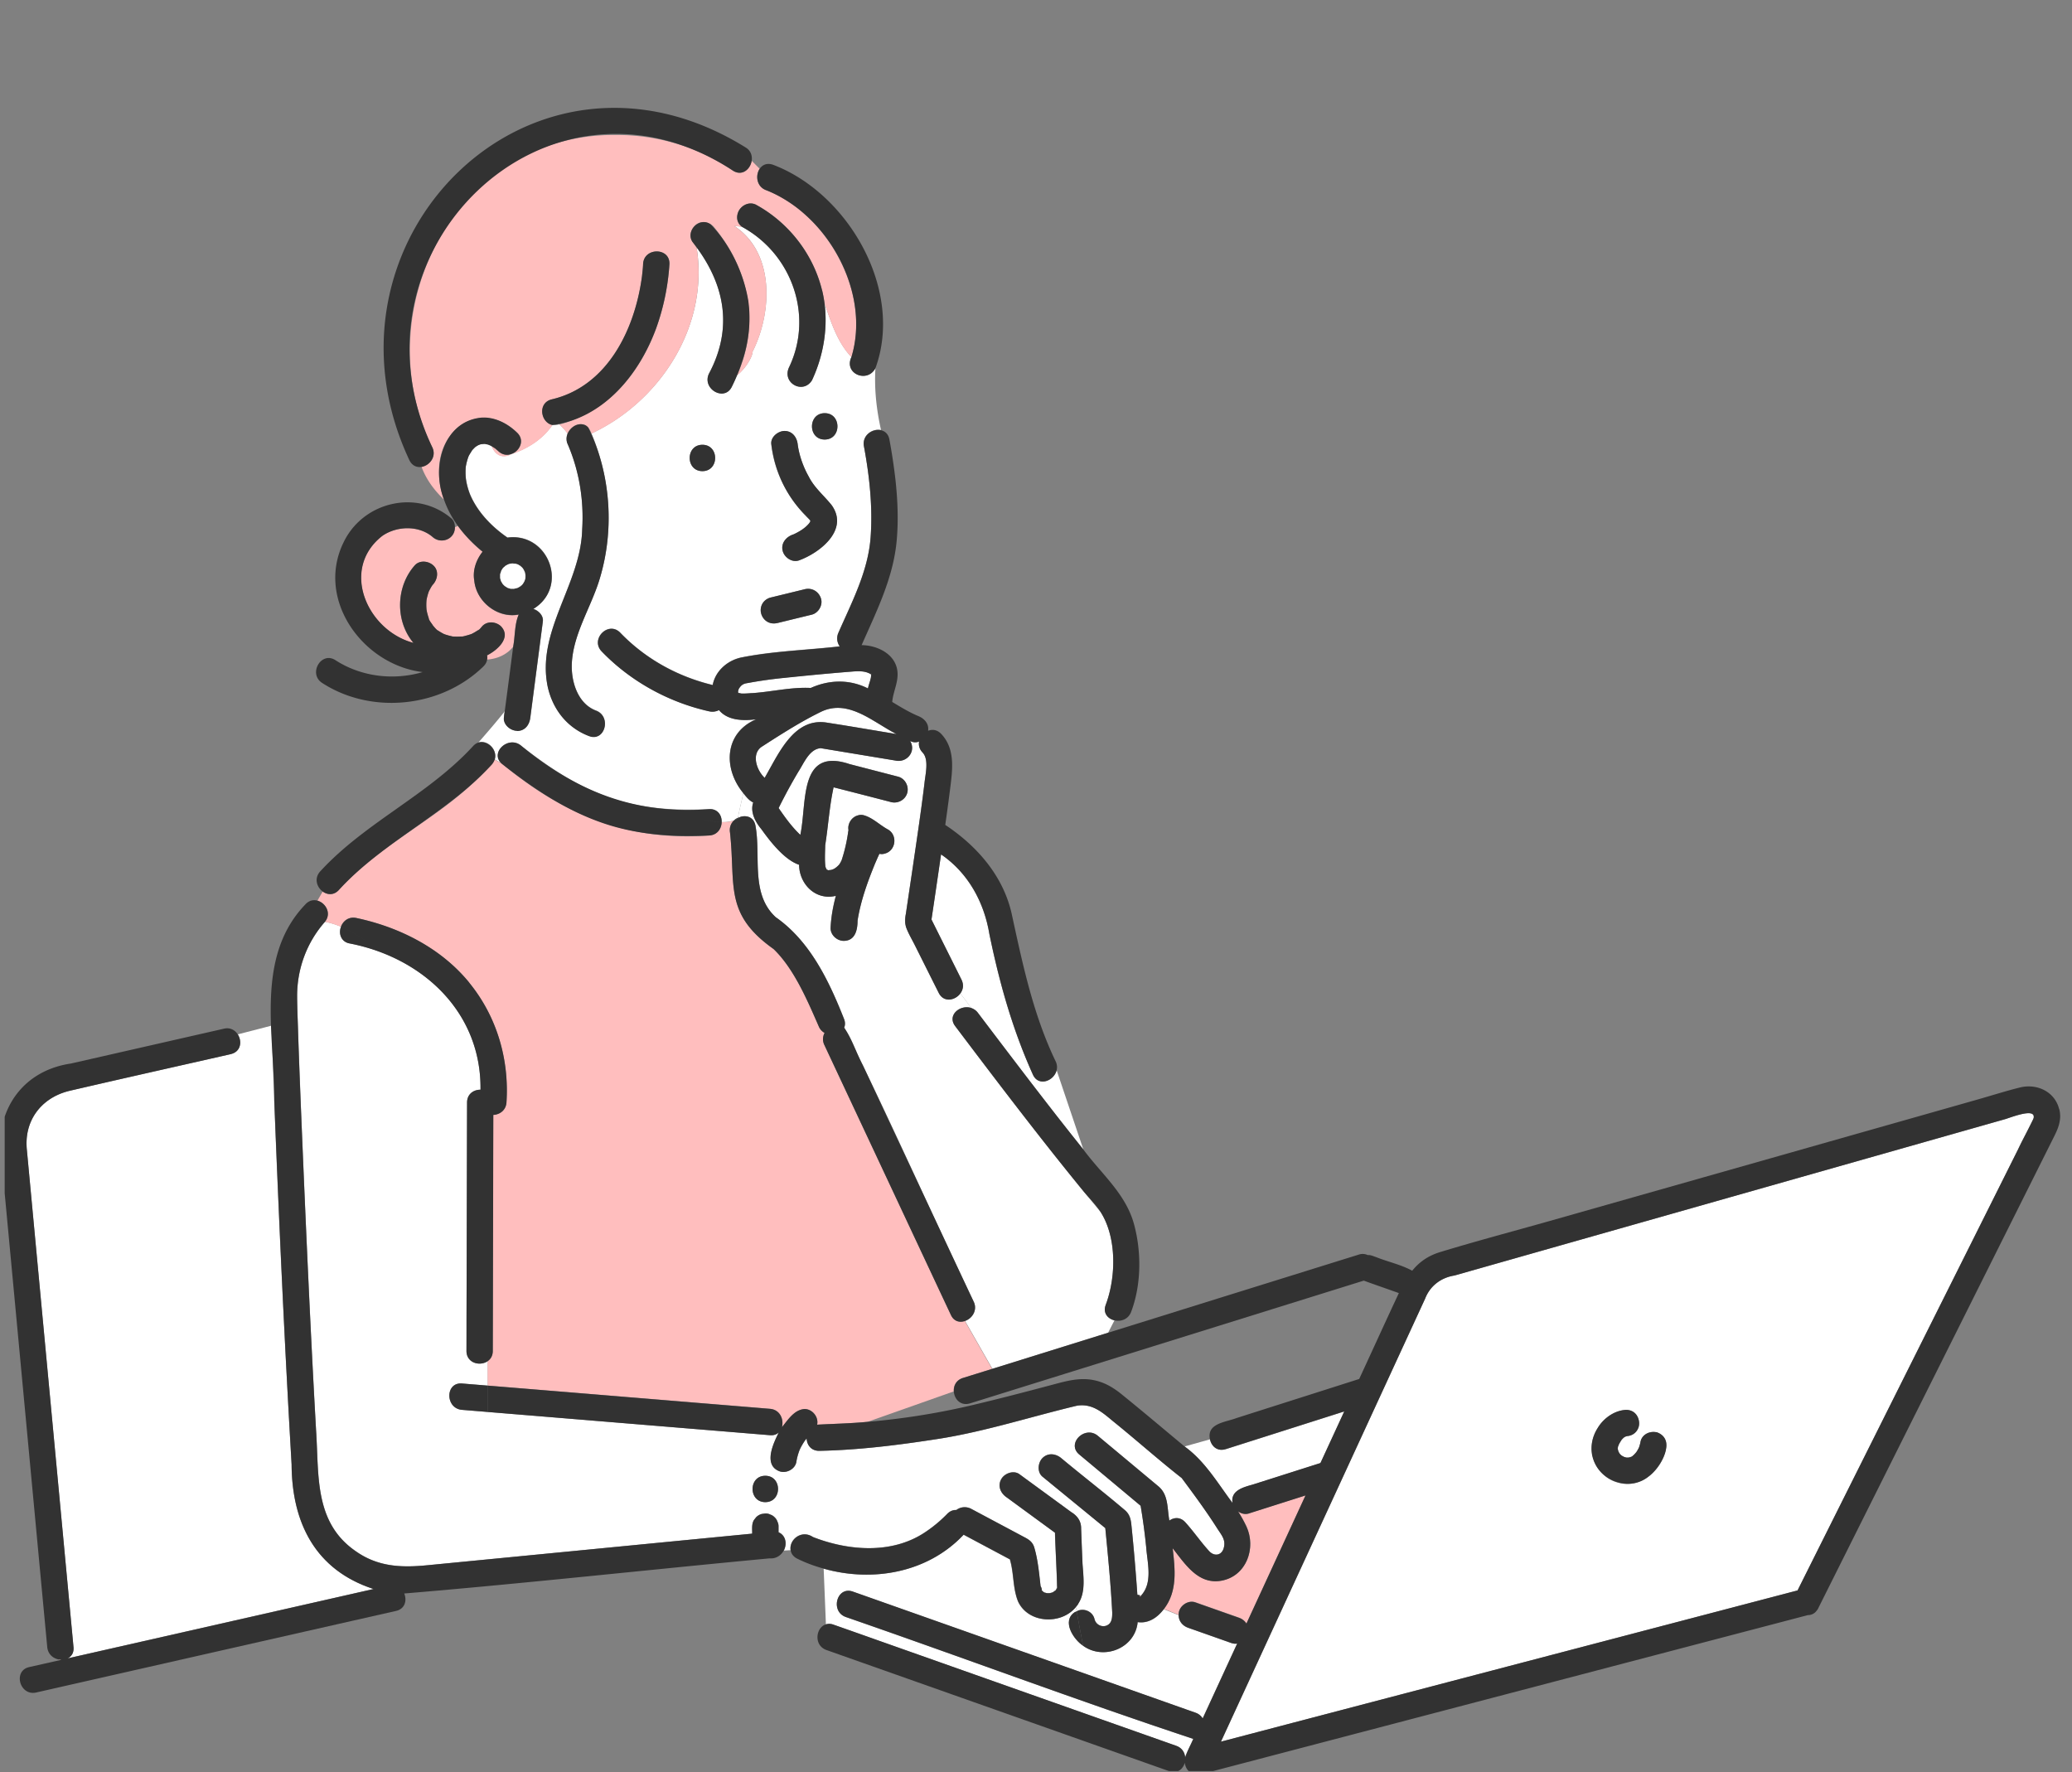 <?xml version="1.0" encoding="utf-8"?>
<svg xmlns="http://www.w3.org/2000/svg" width="221" height="189" fill="none">
  <rect width="100%" height="100%" fill="#808080" stroke="none"/>
  <g clip-path="url(#a)">
    <path fill="#FFBEBE" d="M49.409 67.873a.8.8 0 0 0-.17.02c.014.015.092 0 .17-.02M48.322 67.894c-.057-.007-.149-.029-.142-.022.007.015.071.022.142.022M86.453 55.588v.021q.042.106 0-.021M112.746 169.321c.014-.234.021-.107 0 0M50.656 47.71l.05-.028h.007c-.021.014-.035.028-.057.035z"/>
    <path fill="#fff" d="M90.855 71.626c-3.634.327-7.303.561-10.9 1.185-.434.086-.561.071-.852.284 0 0-.114.114-.142.15a3 3 0 0 0-.163.24c-.022.079-.05.171-.071.25 0 .028.007.098.014.127.007.035.014.064.028.07v-.028c-.014-.028 0-.014.021 0 .036 0 .284.064.242.057 2.462.043 4.989-.717 7.458-.589 1.917-.866 4.081-.965 6.097.05.099-.49.354-1.015.347-1.49-.603-.405-1.376-.362-2.072-.306z"/>
    <path fill="#FFBEBE" d="M121.709 170.208h-.014c-.256-.064-.078.27.014 0M121.839 170.258a.4.4 0 0 0-.128-.05c.043.021.085.028.128.05M172.527 154.46s0 .021.007.035c0-.014 0-.021-.007-.035"/>
    <path fill="#fff" d="M87.487 75.956c-2.157 1.05-4.286 2.42-6.302 3.726-1.064.787-.482 2.477.37 3.285 1.49-2.561 3.129-6.543 6.741-5.876 2.449.377 4.883.802 7.324 1.207-2.526-1.285-5.166-3.832-8.133-2.342"/>
    <path fill="#FFBEBE" d="M92.926 71.875c.071-.085-.05-.029 0 .035zM50.786 47.626s-.014 0-.071.042q.03-.021.07-.042M174.252 155.191s-.085.064-.135.114c.071-.043.128-.086.135-.114M172.559 154.332v.086c.007-.043.021-.086.028-.121 0-.071-.028-.043-.028.035M172.883 153.658l.064-.064s0-.014.007-.014q-.031.042-.071.085zM172.978 153.545s-.014.021-.021.028q.032-.04.064-.071c.042-.049-.007-.021-.05.043zM173.793 155.461s.099-.029.17-.071c-.071.021-.198.064-.17.071M173.262 153.261l.085-.036a.2.2 0 0 0-.085.036M172.539 154.488c.007-.028.014-.042.014-.063v-.008c0 .022-.007.05-.014.071M6.316 177.006l.015.071c.078-.014.156-.035.234-.049-.078 0-.163-.007-.242-.022z"/>
    <path fill="#fff" d="M24.61 112.426c-5.72 1.299-11.44 2.576-17.152 3.903-2.953.688-4.854 3.059-4.613 6.146 1.66 17.735 3.328 35.47 4.989 53.204.057.604-.227 1.001-.632 1.2 10.88-2.47 21.759-4.933 32.638-7.402-6.217-2.023-8.715-7.069-8.743-13.292-.901-15.585-1.597-31.184-2.143-46.789l-3.598.929c.468.731.333 1.852-.753 2.094z"/>
    <path fill="#fff" d="M129.801 162.955c-1.164-1.824-2.455-3.57-3.747-5.309-2.462-1.923-4.854-4.066-7.31-6.046-1.142-.944-2.207-1.923-3.846-1.675-4.875 1.157-9.687 2.725-14.655 3.52-4.237.66-8.544 1.214-12.838 1.299-.88.014-1.327-.639-1.355-1.32-.036.042-.078.085-.114.128a6 6 0 0 0-.646 1.107 6 6 0 0 0-.347 1.305c-.157.739-1.022 1.186-1.732.98-1.824-.625-.745-2.945-.135-4.159-.22.199-.532.319-.937.291l-4.13-.341c-8.658-.709-17.323-1.426-25.981-2.136-.916-.078-1.838-.149-2.754-.227-1.795-.149-1.802-2.959 0-2.81.916.078 1.838.149 2.754.227v-2.619c-.859.589-2.271.192-2.271-1.086v-3.3c.028-7.735.042-15.47.064-23.206 0-.915.724-1.363 1.433-1.355.1-8.282-6.188-14.102-13.98-15.606-.866-.163-1.193-1.015-.902-1.775a8 8 0 0 0-1.71-.525c-1.937 2.193-2.98 5.018-2.966 7.963.007 1.072.05 2.143.085 3.215.127 4.024.298 8.04.46 12.064.434 10.34.895 20.687 1.477 31.02.32 4.713-.22 9.765 4.173 12.824 2.406 1.725 4.932 1.81 7.693 1.54 11.553-1.121 23.1-2.249 34.653-3.371.015-.489-.078-1.015.192-1.455l.22-.283q.266-.267.617-.362c.128-.015.249-.036.377-.05.191-.007.376.035.539.121.177.056.326.156.454.291q.204.189.291.454c.085.17.128.347.12.539v.596c.746.277.923 1.249.561 1.959l.71-.043c-.177-1.149 1.178-2.221 2.377-1.412 3.79 1.476 8.41 1.852 11.93-.483a14 14 0 0 0 2.392-1.98c.305-.312.646-.432.979-.418.44-.348 1.072-.398 1.59-.121 1.817.972 3.64 1.938 5.457 2.91.554.298 1.043.511 1.256 1.185.412 1.377.525 2.846.696 4.272-.05-.376.248.547.035.163.014.022.085.185.1.178.007.014.014.021.021.035.035.043.106.1.135.114.028.021.064.042.085.064.085.014.192.042.27.071.106-.007.213.014.326-.007s.22-.05.327-.093c.049-.035.248-.184.227-.149a1 1 0 0 1 .085-.078c.021-.056.198-.284.135-.241v.007-.007h-.007c0 .014-.015.028-.022.035-.135.135-.035.015.022-.035 0-.007 0-.021.007-.028-.036-1.952-.164-3.904-.227-5.855q-2.61-1.906-5.21-3.811c-.617-.447-.922-1.214-.503-1.923.354-.611 1.313-.951 1.923-.504l5.542 4.052c.653.397 1.051.972 1.037 1.739.042 1.149.092 2.299.134 3.449.064 1.511.433 3.278-.468 4.613-.071.099-.149.191-.227.291l.092.482c.085-.035.163-.085.249-.106.709-.206 1.497.213 1.66.944.178.681.951.943 1.469.582.412-.284.426-.845.419-1.306-.156-3.002-.447-5.997-.738-8.992-2.236-1.831-4.471-3.655-6.699-5.486-.59-.482-.497-1.49 0-1.987.574-.575 1.398-.482 1.987 0 2.263 1.895 4.605 3.691 6.848 5.6.447.397.575.88.639 1.461.262 2.506.468 5.011.646 7.523.12.014.241.05.369.099h.014c1.284-1.398.688-3.463.56-5.145a67 67 0 0 0-.596-4.449 5411 5411 0 0 1-6.55-5.472c-1.391-1.164.61-3.137 1.987-1.987q3.224 2.693 6.458 5.386c1.093.916.923 2.342 1.171 3.655.497-.355 1.171-.404 1.703.185.894.986 1.647 2.093 2.541 3.073.539.589 1.355.489 1.568-.384.213-.858-.255-1.327-.752-2.107zm-48.173-2.74c-1.81 0-1.81-2.81 0-2.81s1.81 2.81 0 2.81"/>
    <path fill="#fff" d="M121.355 173.004c-.269 2.824-3.654 4.109-5.826 2.526-1.008-.653-2.299-2.611-.923-3.555.071-.05.157-.071.235-.1l-.093-.482c-1.561 1.937-5.06 1.781-6.167-.554-.589-1.433-.433-3.03-.88-4.513-1.646-.88-3.293-1.753-4.939-2.633-3.804 4.045-9.659 5.102-14.91 3.626l.24 5.933c.235-.071.498-.071.796.036 1.518.539 3.044 1.078 4.563 1.611q16 5.65 31.999 11.312c.625.22.916.724.951 1.242.213-.681.589-1.313.866-1.98-12.405-4.109-24.697-8.729-37.06-13.001-1.695-.597-.957-3.315.746-2.711 12.185 4.307 24.377 8.615 36.562 12.923.355.128.597.348.753.61 1.227-2.661 2.455-5.33 3.683-7.991-.412.085-.781-.128-1.164-.248-1.355-.476-2.711-.958-4.066-1.434-.625-.22-1.015-.738-1.015-1.355l-1.576-.632c-.695.93-1.667 1.561-2.803 1.391z"/>
    <path fill="#FFBEBE" d="M133.229 161.415c-.419.135-.837.021-1.171-.22.327.525.632 1.057.887 1.604 1.086 2.327-.014 5.336-2.704 5.798-2.427.411-3.796-1.739-5.159-3.471.256 2.2.539 4.585-.93 6.48l1.576.631c-.071-.873.937-1.639 1.767-1.348.192.071.39.135.582.206 1.355.475 2.711.958 4.066 1.433.355.128.632.348.809.625l6.302-13.669-6.025 1.917z"/>
    <path fill="#fff" d="M104.181 107.884c3.775 4.918 7.48 9.893 11.369 14.719l-2.853-8.46c-.27 1.15-1.931 1.796-2.527.483-2.186-4.84-3.577-9.787-4.641-14.974-.561-3.421-2.264-6.544-5.159-8.524q-.501 3.48-1.022 6.948c1.064 2.136 2.136 4.272 3.2 6.409.263.546.192 1.043-.12 1.476.39.511.787 1.029 1.171 1.554.205.071.411.191.582.369"/>
    <path fill="#fff" d="M117.934 139.174c1.114-2.938 1.199-7.168-.539-9.9-5.344-6.458-10.475-13.129-15.521-19.843-.887-1.185.575-2.32 1.725-1.923-.384-.525-.781-1.036-1.171-1.554-.554.752-1.775 1-2.307-.057-.851-1.703-1.703-3.414-2.562-5.117-.525-1.036-1.284-2.1-.944-3.307.682-4.655 1.413-9.282 1.988-13.952.099-.958.503-2.512-.206-3.265-.348-.369-.44-.787-.37-1.17-.312.127-.66.106-.957-.064.674 1.12-.341 2.363-1.562 2.093l-7.977-1.32c-1.22.092-1.788 1.604-2.377 2.505a53 53 0 0 0-2.108 3.882c.696 1.008 1.398 2.001 2.314 2.86.73-3.449-.199-9.375 5.252-7.55l5.173 1.34c.738.192 1.178 1.001.98 1.732-.206.738-.994 1.171-1.732.98-2.037-.533-4.08-1.05-6.125-1.576-.447 2.022-.567 4.116-.894 6.167-.014.766-.07 1.547.021 2.314.015.05.029.106.043.156-.071-.348 0-.029.057.078.056.113.064.127.064.106v-.021c-.022-.064-.078-.192.014-.014.014 0 .028.014.057.035a.2.2 0 0 1 .078.029c.056 0 .333-.05.191-.015.093-.014.199-.056.298-.085.242-.092.533-.347.682-.532.092-.135.17-.284.24-.426.32-.972.554-1.973.696-2.98-.014.099-.035.149.036-.242-.014.078-.021.163-.036.242.015-.079.022-.157.043-.228-.128-.688.326-1.412 1.008-1.59.184-.056.376-.063.56-.028.98.242 1.753 1.058 2.64 1.533 1.058.61.845 2.264-.333 2.57a1.16 1.16 0 0 1-.56.028h-.022c-.156.34-.305.688-.461 1.036-.81 1.966-1.54 3.981-1.867 6.089 0 .993-.248 2.143-1.469 2.157-.738 0-1.44-.645-1.405-1.405.05-1.15.263-2.285.56-3.4-2.164.526-3.889-1.241-3.924-3.313-1.64-.54-3.229-2.69-4.017-3.79-.653-.78-1.22-1.838-.873-2.853-.432-.192-.766-.624-1.057-.993-.17.858-.405 1.752-.575 2.647.1-.05.206-.093.32-.121.156-.114.312-.241.475-.397a3.5 3.5 0 0 1-.476.397c.689-.192 1.406.092 1.562.958.603 3.257-.56 7.26 2.164 9.758 3.655 2.555 5.678 6.792 7.282 10.851.141.355.12.667.014.923 4.826 9.602 9.155 19.53 13.817 29.231.419.866-.113 1.774-.929 2.051l2.916 5.103c4.116-1.285 8.225-2.562 12.342-3.847l.681-1.327c-.703-.17-1.256-.78-.93-1.646z"/>
    <path fill="#fff" d="M53.446 79.73c.49-.539 1.377-.794 2.108-.22 2.96 2.336 6.195 4.486 9.8 5.671 3.336 1.093 6.792 1.292 10.277 1.114.865-.05 1.37.603 1.341 1.384.44.014.88-.021 1.32-.184.12-.114.263-.2.412-.27.17-.887.404-1.788.575-2.647-2.172-2.612-2.051-6.423 1.383-7.878-1.398.185-3.044.157-3.98-.979a1.52 1.52 0 0 1-1.037.135c-4.322-.958-8.403-3.2-11.476-6.394-1.256-1.306.731-3.293 1.987-1.987 2.683 2.789 6.125 4.676 9.858 5.578.29-1.554 1.668-2.697 3.194-2.967 3.413-.667 6.905-.76 10.354-1.156a1.46 1.46 0 0 1-.142-1.448c1.433-3.272 3.165-6.544 3.435-10.17.24-3.236-.114-6.536-.71-9.722-.22-1.2.944-1.924 1.824-1.725-.469-2.115-.731-4.294-.596-6.607-.859 1.632-3.393.596-2.562-1.185-1.484-1.562-2.144-3.648-2.867-5.734.355 2.796-.15 5.663-1.342 8.21-.972 1.562-3.264.256-2.427-1.419 2.612-5.514.263-12.043-5.01-14.932-.284-.05-.582-.085-.873-.113 4.294 2.789 4.137 9.105 1.973 13.427 0 .525-.717 1.774-1.66 2.52-.171.404-.356.801-.547 1.199-.802 1.625-3.23.198-2.427-1.42 2.477-4.648 1.788-9.303-1.335-13.44 1.363 8.324-3.839 16.414-11.205 19.856 2.022 4.84 2.427 10.34.908 15.364-.873 3.002-2.796 5.834-3.002 9.013-.12 1.952.568 4.407 2.576 5.167 1.675.631.944 3.35-.745 2.71-2.349-.886-3.896-2.873-4.421-5.315-1.192-5.94 3.548-10.886 3.69-16.734.192-3.094-.312-6.217-1.54-9.07a1.48 1.48 0 0 1-.021-1.142 6.4 6.4 0 0 0-.88-.965 1.34 1.34 0 0 1-.724.042c-1.107 1.618-2.754 2.583-4.414 3.137-1.036.518-1.725 0-2.072-.859-.086-.05-.178-.092-.263-.142.298.164.028.014-.135-.035-.085-.029-.199-.036-.29-.064-.15-.014-.313.021-.462.014q.086-.002.128.007c.085 0 .12 0 0 0a.9.9 0 0 0-.362.093 1.2 1.2 0 0 0-.263.156q-.012.008-.078.05c-.128.099-.234.233-.348.347-.134.234-.305.454-.404.703-.128.34-.206.688-.277 1.043-.043.447-.035.894.014 1.341.085.575.241 1.136.454 1.675.81 1.874 2.3 3.407 3.975 4.563 4.385-.575 6.593 5.259 2.76 7.608.568.184 1.093.724 1.015 1.334L56.57 76.544c-.298 2.314-3.435 1.519-2.718-.695-.88 1.114-1.86 2.242-2.818 3.342.987-.326 2.058.774 1.739 1.81.241.135.483.27.724.39-.575-.525-.461-1.213-.029-1.681zm34.512-35.66c1.81 0 1.81 2.81 0 2.81s-1.81-2.81 0-2.81M83.67 45.97c.824 0 1.313.653 1.405 1.406.143 1.15.583 2.42 1.186 3.47.603 1.2 1.64 2.023 2.448 3.051 1.867 2.626-1.263 5.068-3.491 5.877-.717.262-1.54-.291-1.732-.98-.241-.851.376-1.561 1.15-1.795.638-.298 1.284-.696 1.696-1.228.021-.035.05-.078.07-.114.008-.028.022-.056.029-.092a.3.3 0 0 0-.05-.092c-2.27-2.164-3.775-4.96-4.123-8.09-.092-.76.717-1.406 1.405-1.406zm-1.504 17.77 3.669-.894c.766-.184 1.49.242 1.731.98.228.71-.27 1.554-.979 1.731q-1.828.448-3.669.895c-.766.184-1.49-.242-1.731-.98-.228-.71.27-1.554.979-1.731m-7.246-16.3c1.81 0 1.81 2.81 0 2.81s-1.81-2.81 0-2.81"/>
    <path fill="#FFBEBE" d="M102.925 140.891c-.553.192-1.171.064-1.497-.632-.561-1.192-1.122-2.391-1.682-3.584q-5.909-12.602-11.816-25.214c-.22-.469-.17-.923.021-1.292a1.4 1.4 0 0 1-.639-.738c-1.156-2.633-2.604-6.096-4.804-8.211-5.309-3.754-4.031-6.806-4.641-12.405-.1-.554.099-1.008.425-1.313-.44.163-.88.199-1.32.184-.021.689-.461 1.384-1.341 1.427-8.68.639-15.556-2.221-22.149-7.7-.234-.12-.475-.256-.724-.39-4.485 5.727-11.788 8.459-16.614 13.902-.539.59-1.227.532-1.724.163l-.56.973c.886.24 1.525 1.383.787 2.263.596.107 1.164.291 1.71.526.227-.618.83-1.107 1.647-.937 4.592.972 9.041 3.215 12.043 6.898 2.938 3.598 4.265 8.133 3.967 12.753-.057.859-.73 1.306-1.405 1.341-.021 8.388-.035 16.784-.057 25.172 0 .504-.227.866-.54 1.086v2.619c10.036.823 20.078 1.653 30.112 2.477 1.015.085 1.448 1.014 1.313 1.788l.093.014c.596-.738 1.234-1.689 2.25-1.774.851-.028 1.56.837 1.376 1.668 1.796-.1 3.591-.135 5.387-.305l9.183-3.244c-.043-.596.241-1.206.972-1.433 1.043-.327 2.079-.646 3.123-.972l-2.917-5.103z"/>
    <path fill="#fff" d="M130.744 154.56c-.908.291-1.532-.32-1.681-1.043l-2.711.759c2.185 1.582 3.52 3.896 5.123 6.039-.234-1.327 1.129-1.682 2.122-1.958 2.42-.774 4.833-1.54 7.253-2.307.845-1.838 1.696-3.676 2.541-5.507-4.216 1.341-8.424 2.683-12.639 4.024z"/>
    <path fill="#FFBEBE" d="M47.93 46.604c1.739-2.605 5.096-2.626 7.21-.462 1.327 1.235-.667 3.222-1.987 1.987-.056-.05-.27-.227-.284-.248a2.7 2.7 0 0 0-.425-.27c.347.859 1.036 1.377 2.072.859 1.66-.553 3.314-1.512 4.414-3.137-1.256-.262-1.61-2.342-.1-2.732 6.005-1.398 8.914-7.537 9.652-13.157.043-.42.1-.845.114-1.27.07-1.803 2.881-1.81 2.81 0-.475 7.26-4.123 15.101-11.752 17.11.326.283.617.61.88.965.29-.703 1.157-1.25 1.895-.902.34.178.532.54.66.902 7.366-3.442 12.568-11.532 11.206-19.857-.142-.199-.284-.405-.433-.603-.455-.61-.093-1.576.504-1.924.574-.347 1.305-.163 1.752.306 3.797 4.584 4.982 10.36 2.491 15.875.944-.745 1.661-1.994 1.661-2.52 2.165-4.328 2.32-10.644-1.973-13.426a8.906 8.906 0 0 1 .873.114c-.504-.356-.632-.888-.504-1.377.206-.88 1.25-1.455 2.058-.951 3.854 2.136 6.643 6.089 7.218 10.474.724 2.087 1.384 4.173 2.867 5.734 1.66-5.315-.859-11.645-5.039-15.293-.852-.788-1.83-1.426-2.853-1.98a13 13 0 0 0-1.206-.54c-1.044-.397-1.15-1.59-.689-2.284l-.851-.852c-.135.915-1.058 1.703-2.03 1.043-3.655-2.498-7.948-3.797-12.377-3.79-17.025-.22-26.847 18.636-19.672 33.291.504 1.022-.277 1.966-1.128 2.115.49 1.299 1.284 2.413 2.37 3.463-.752-2.207-.78-4.726.582-6.656zM55.334 65.559c-2.25.447-4.534-1.363-4.747-3.626-.192-1.1.22-2.229.887-3.073a14.7 14.7 0 0 1-2.647-2.782.8.8 0 0 1-.32.149c.029 1.291-1.476 1.866-2.391 1.036-1.476-1.242-3.804-1.171-5.351-.1-4.52 3.528-1.633 10.092 3.321 11.412-1.959-2.342-1.873-5.983.135-8.26.518-.59 1.455-.49 1.987 0 .632.581.454 1.54-.092 2.093-.15.213-.263.44-.383.667-.114.291-.185.603-.249.908a7 7 0 0 0 0 1.072q.077.468.248.915c.086.256-.035-.056-.035-.07.028.27.334.596.475.83.114.128.249.305.433.468.206.12.511.327.76.44.312.12.645.199.972.263.376.014.695.014 1.064-.021.313-.078.575-.15.866-.249q.404-.19.767-.454c.135-.085-.107.078-.093.078.135-.021.398-.362.483-.461.532-.575 1.448-.497 1.987 0 1.171 1.213-.397 2.576-1.483 3.115.028.142.021.291 0 .44 1.114-.064 2.143-.54 2.796-1.355.22-1.121.135-2.378.596-3.428zM83.422 152.224c.035-.056.085-.106.128-.163l-.093-.014c-.007.057-.014.121-.035.17z"/>
    <path fill="#fff" d="M213.898 119.36c-19.588 5.563-39.175 11.12-58.762 16.684-1.44.227-2.604 1.107-3.129 2.463-7.26 15.754-14.52 31.509-21.78 47.257 20.502-5.379 41.005-10.752 61.5-16.131l23.526-47.052c1.114-2.696 3.69-5.01-1.355-3.221m-36.201 35.136c-.405 2.299-2.725 4.364-5.124 3.64-2.484-.646-3.634-3.726-2.143-5.826.773-1.561 4.066-3.144 4.421-.525.021.716-.589 1.348-1.292 1.391l-.156.042c-.071.043-.142.078-.213.121-.056.057-.113.106-.163.17-.014.014-.042.05-.078.085-.106.164-.206.32-.291.497-.028.071-.05.135-.071.206 0 .028-.014.071-.028.135 0 .064 0 .128.014.191.014.071.021.1 0 0 0-.028-.014-.071-.028-.127.028.134.035.198.092.354.042.086.092.157.142.235.057.064.106.106.163.156.092.064.185.106.284.156.085.028.163.05.248.071h.213c.107-.021.213-.064.312-.085.036-.022.064-.036.1-.057.156-.121.298-.277.44-.447.099-.149.191-.305.27-.476a3.4 3.4 0 0 0 .177-.653c.518-1.752 3.144-1.071 2.711.746"/>
    <path fill="#323232" d="M50.058 104.811c-3.002-3.683-7.451-5.926-12.043-6.898-.823-.178-1.42.32-1.646.937 1.156.49 2.228 1.206 3.307 1.923-1.079-.717-2.158-1.434-3.307-1.923-.291.759.042 1.611.9 1.774 7.8 1.504 14.088 7.324 13.982 15.606-.71-.007-1.427.44-1.434 1.355-.021 7.736-.035 15.471-.057 23.207q.002 1.65-.007 3.3c0 1.277 1.412 1.674 2.271 1.085.32-.22.54-.582.54-1.085.02-8.389.035-16.784.056-25.173.674-.035 1.349-.482 1.405-1.341.298-4.62-1.036-9.155-3.967-12.753zM114.983 171.095c.901-1.334.532-3.102.468-4.613q-.072-1.725-.134-3.449c.014-.76-.384-1.342-1.037-1.739l-5.542-4.052c-.61-.447-1.569-.107-1.923.504-.419.709-.114 1.476.504 1.923 1.738 1.27 3.477 2.541 5.209 3.811.056 1.951.184 3.903.227 5.855 0 .007 0 .021-.007.028h.007v.007-.007c.056-.042-.114.185-.135.241q-.043.035-.085.078c.021-.035-.178.114-.227.149a1.8 1.8 0 0 1-.327.093c-.106.021-.22 0-.326.007a2 2 0 0 0-.27-.071c-.021-.021-.057-.043-.085-.064-.021-.021-.092-.078-.135-.114-.007-.014-.014-.021-.021-.035-.007 0-.085-.156-.1-.177.213.383-.085-.54-.035-.164-.17-1.419-.284-2.888-.696-4.272-.213-.674-.702-.894-1.256-1.185-1.817-.972-3.64-1.938-5.457-2.91a1.48 1.48 0 0 0-1.59.121c-.333-.014-.681.106-.979.419a14.6 14.6 0 0 1-2.392 1.98c-3.52 2.334-8.14 1.965-11.93.482-1.192-.809-2.554.263-2.377 1.412.057.348.27.675.696.888.894.447 1.859.801 2.852 1.071 5.252 1.476 11.107.419 14.911-3.626 1.646.88 3.293 1.753 4.939 2.633.44 1.49.284 3.087.88 4.513 1.107 2.335 4.606 2.491 6.167.554.078-.093.156-.185.227-.291zm-2.228-1.774c.014-.235.021-.107 0 0"/>
    <path fill="#323232" d="M112.716 169.392s.014-.021.021-.036c-.057.05-.156.171-.021.036M172.952 153.573s0 .014-.007.014c.036-.035.064-.071.078-.085a1 1 0 0 0-.063.071zM172.567 154.616a.6.6 0 0 1-.014-.191c0 .021-.007.035-.014.064q.02.085.028.127M172.559 154.424c.014-.063.028-.106.028-.134-.014.042-.021.085-.028.12v.014M172.562 154.616c.015.071.022.1 0 0"/>
    <path fill="#323232" d="M176.717 152.764c-.696-.156-1.583.206-1.732.979q-.061.332-.177.653-.119.243-.27.476c-.142.17-.284.326-.44.447-.035.021-.064.042-.099.057-.107.028-.206.071-.312.085h-.213q-.13-.031-.249-.071-.147-.073-.284-.156c-.056-.05-.106-.1-.163-.157-.049-.078-.099-.149-.142-.234-.057-.149-.064-.213-.092-.355 0-.014 0-.021-.007-.035 0 .014 0 .021.007.035a.3.3 0 0 0 .014-.071c0-.042.021-.248.029-.12.021-.071.049-.142.071-.206.078-.177.184-.334.29-.497-.021.022-.028.036-.063.064q.04-.042.071-.085c.014-.036.12-.149.063-.071.057-.057.107-.114.164-.17q.106-.066.213-.121c.049-.014.106-.021.156-.043 1.788-.156 1.639-2.789-.114-2.796-2.427.128-4.279 2.96-3.513 5.245.76 2.42 3.953 3.499 5.94 1.845 1.242-.915 3.023-3.896.852-4.705zm-3.364.461-.085.036c.021-.022.05-.029.085-.036m.44 2.236s.106-.043.17-.071a.6.6 0 0 1-.17.071m.319-.156a.8.8 0 0 1 .135-.114c-.014.021-.071.064-.135.114M83.033 163.43v-.596a1.1 1.1 0 0 0-.12-.539 1.06 1.06 0 0 0-.292-.454 1.06 1.06 0 0 0-.454-.291 1.1 1.1 0 0 0-.54-.121c-.127.014-.248.035-.375.05a1.3 1.3 0 0 0-.618.362c-.07.092-.149.191-.22.283-.27.44-.177.966-.191 1.455-11.554 1.122-23.1 2.25-34.654 3.371-2.76.27-5.287.185-7.693-1.54-4.4-3.08-3.846-8.097-4.166-12.824-.582-10.332-1.043-20.68-1.476-31.02-.17-4.016-.333-8.04-.461-12.064-.035-1.072-.078-2.143-.085-3.215-.014-2.945 1.029-5.77 2.966-7.963a6.5 6.5 0 0 0-2.782.107c1-.248 1.916-.255 2.782-.106 1.1-1.342-.887-3.137-2.058-1.888-5.436 5.62-3.3 13.945-3.342 20.964.518 12.937 1.092 25.867 1.852 38.791.035 6.216 2.52 11.269 8.743 13.292-10.88 2.47-21.759 4.932-32.638 7.402.405-.199.688-.589.632-1.2-1.661-17.734-3.329-35.469-4.99-53.204-.248-3.08 1.654-5.458 4.613-6.146 5.713-1.327 11.433-2.604 17.153-3.903 1.81-.44.944-3.137-.745-2.711-5.436 1.235-10.872 2.477-16.308 3.712-5.592.823-8.41 5.641-7.331 11.014 1.604 17.075 3.2 34.156 4.804 51.231.093.887.802 1.335 1.533 1.349l-3.456.78c-1.76.398-1.015 3.109.745 2.711 12.796-2.902 25.584-5.805 38.38-8.7.972-.22 1.178-1.143.873-1.86 13-1.085 25.98-2.526 38.975-3.747 1.604.135 2.385-2.108.951-2.775zM36.142 94.925c4.798-5.223 11.49-8.118 16.295-13.349 1.256-1.398-.866-3.285-1.988-1.987-4.797 5.223-11.49 8.119-16.294 13.35-.681.744-.362 1.688.263 2.15.497.362 1.185.425 1.724-.164"/>
    <path fill="#323232" d="M75.632 86.303c-7.835.596-14.08-1.852-20.077-6.792-.73-.575-1.618-.312-2.108.22-.454.497-.56 1.228.121 1.767 3.286 2.59 6.778 4.94 10.766 6.302 3.626 1.242 7.487 1.498 11.298 1.313.88-.042 1.327-.738 1.341-1.426-.724-.022-1.447-.192-2.171-.192.724 0 1.447.163 2.171.192.029-.78-.475-1.434-1.341-1.384M50.703 47.682q.066-.04.078-.05a1 1 0 0 1-.07.043h-.008zM69.94 35.142a25 25 0 0 0 1.461-6.969c.071-1.81-2.74-1.803-2.81 0-.014.426-.071.845-.114 1.27-.738 5.62-3.647 11.767-9.651 13.158-1.512.39-1.164 2.47.1 2.732 5.47-.724 9.204-5.38 11.013-10.191M62.764 45.631a1 1 0 0 0-.333-.277c-1.15-.51-2.42.937-1.874 2.044 1.228 2.853 1.732 5.976 1.54 9.07-.142 5.848-4.882 10.794-3.69 16.734.525 2.448 2.072 4.428 4.421 5.316 1.696.638 2.427-2.073.745-2.711-2.008-.76-2.703-3.215-2.576-5.167.206-3.18 2.13-6.01 3.002-9.013 1.54-5.216 1.157-11.092-1.235-15.989z"/>
    <path fill="#323232" d="M46.1 47.682C36.28 27.009 58.2 5.229 78.15 18.18c1.575 1.037 2.853-1.511 1.42-2.427C56.745 1.54 32.651 25.625 43.673 49.101c.823 1.632 3.221.178 2.427-1.42M81.712 20.281c6.643 2.633 11.178 10.95 9.098 17.813-.837 1.782 1.703 2.818 2.562 1.185 3.059-8.367-2.917-18.671-10.908-21.702-1.738-.624-2.391 2.108-.745 2.711zM112.595 113.199c-2.384-4.953-3.513-10.325-4.669-15.648-.88-4.08-3.698-7.31-7.104-9.567.177-1.241.348-2.49.504-3.732.255-2.065.617-4.33-.937-5.976-.433-.454-.951-.51-1.398-.333.113-.724-.37-1.285-1.015-1.555-.986-.411-1.895-.965-2.81-1.518.085-1.05.631-2.037.567-3.116-.113-1.93-2.079-2.924-3.832-2.945 1.59-3.62 3.378-7.153 3.74-11.149.192-2.115.107-4.258-.12-6.387a60 60 0 0 0-.66-4.407c-.107-.575-.469-.88-.888-.98-.88-.198-2.043.533-1.823 1.725.589 3.186.95 6.486.71 9.723-.27 3.626-2.002 6.89-3.436 10.17-.234.539-.127 1.05.142 1.447-3.449.397-6.94.49-10.354 1.157-1.526.262-2.903 1.412-3.193 2.966-3.733-.894-7.175-2.789-9.858-5.578-1.256-1.306-3.243.681-1.987 1.987 3.073 3.194 7.154 5.436 11.475 6.394.362.079.731.029 1.037-.134.943 1.128 2.583 1.156 3.98.979-3.427 1.455-3.547 5.266-1.383 7.877.12-.624.213-1.22.213-1.78 0 .553-.092 1.156-.213 1.78.291.37.625.795 1.058.994-.348 1.015.22 2.072.872 2.853.788 1.093 2.378 3.243 4.017 3.79.028 2.072 1.76 3.839 3.925 3.314-.298 1.114-.504 2.25-.561 3.399-.035.76.667 1.405 1.405 1.405 1.214-.014 1.47-1.164 1.47-2.157.333-2.108 1.064-4.123 1.866-6.09.149-.347.298-.695.461-1.035h.021c.185.042.376.035.56-.029 1.179-.305 1.392-1.959.335-2.569-.888-.475-1.661-1.291-2.64-1.533a1 1 0 0 0-.561.029c-.674.17-1.136.901-1.008 1.59l-.043.227a17 17 0 0 1-.695 2.98c-.071.142-.142.291-.241.426-.156.192-.44.44-.682.532-.092.029-.205.071-.298.085.15-.035-.127 0-.191.014-.029-.014-.064-.02-.078-.028-.029-.021-.043-.035-.057-.035-.092-.178-.043-.05-.014.014v.021c0 .021 0 0-.064-.106-.057-.107-.128-.426-.057-.078-.014-.05-.028-.107-.043-.156-.085-.767-.035-1.548-.02-2.314.326-2.051.446-4.138.893-6.167 2.044.518 4.081 1.043 6.125 1.575.73.192 1.526-.241 1.731-.979.2-.724-.24-1.54-.979-1.732l-5.173-1.34c-5.45-1.825-4.521 4.101-5.252 7.55-.915-.859-1.618-1.852-2.314-2.86a56 56 0 0 1 2.108-3.882c.59-.901 1.164-2.413 2.378-2.505l7.976 1.32c1.214.263 2.236-.972 1.562-2.094.29.17.645.192.958.064-.071.383.021.81.369 1.171.71.745.298 2.307.206 3.265-.348 2.945-.802 5.847-1.221 8.778l-.766 5.174c-.086.56-.15 1.036.085 1.59.248.589.575 1.149.858 1.717.852 1.703 1.704 3.414 2.562 5.117.533 1.064 1.753.809 2.307.057-.696-.923-1.363-1.846-1.867-2.853.504 1.007 1.164 1.93 1.867 2.853.312-.433.383-.937.12-1.476-1.064-2.137-2.136-4.273-3.2-6.409.348-2.313.688-4.634 1.022-6.948 2.895 1.98 4.598 5.103 5.159 8.524 1.072 5.187 2.456 10.134 4.641 14.974.596 1.313 2.257.667 2.527-.483.071-.291.049-.61-.1-.937zM92.923 71.875v.035c-.05-.07.071-.12 0-.035m-12.746 2.05c-.362.03-.866.079-1.157.043.043 0-.205-.056-.24-.056-.015-.008-.036-.022-.022 0v.028c-.014-.007-.021-.043-.028-.071 0-.028 0-.1-.015-.128.022-.078.05-.17.071-.248a3 3 0 0 1 .163-.241c.036-.036.128-.114.142-.15a.1.1 0 0 1-.05.029c.022-.014.03-.021.05-.028.299-.213.42-.206.852-.284a41 41 0 0 1 3.605-.504c2.427-.241 4.869-.504 7.296-.681.695-.057 1.469-.1 2.072.305 0 .482-.248 1-.348 1.49-2.015-1.015-4.187-.908-6.096-.05-2.108-.113-4.201.426-6.302.554zm8.126 3.166c-3.62-.667-5.252 3.314-6.742 5.876-.852-.802-1.426-2.49-.369-3.286 2.016-1.298 4.152-2.668 6.302-3.725 2.966-1.49 5.6 1.057 8.133 2.341-2.441-.404-4.883-.83-7.324-1.206M74.92 50.251c1.81 0 1.81-2.81 0-2.81s-1.81 2.81 0 2.81M87.967 46.88c1.81 0 1.81-2.81 0-2.81s-1.81 2.81 0 2.81"/>
    <path fill="#323232" d="M55.15 77.971c.844 0 1.305-.646 1.405-1.405.447-3.428.894-6.848 1.34-10.276.079-.61-.446-1.15-1.014-1.334 3.832-2.35 1.618-8.183-2.76-7.608-1.675-1.157-3.166-2.69-3.975-4.563a7.2 7.2 0 0 1-.454-1.675 6.5 6.5 0 0 1-.014-1.341 6 6 0 0 1 .277-1.044c.106-.255.276-.468.404-.702.114-.114.227-.242.348-.348-.014.014-.029.014-.05.028.022-.014.036-.028.057-.035q.084-.064.071-.043a2 2 0 0 1 .263-.156c.134-.05.234-.092.361-.092-.035 0-.07 0-.127-.007.149.014.312-.028.461-.014.092.028.206.042.291.063.163.05.433.2.135.036.241.128.482.248.695.412.015.02.235.198.284.248 1.32 1.235 3.314-.752 1.987-1.987-1.029-.965-2.37-1.696-3.818-1.583-4.066.412-5.301 5.351-3.974 8.694.766 2.264 2.314 4.102 4.13 5.6-.667.844-1.085 1.972-.887 3.072.206 2.264 2.498 4.067 4.748 3.627-.461 1.05-.376 2.306-.596 3.427-.298 2.293-.596 4.592-.901 6.884-.029.234-.064.462-.093.696-.099.752.717 1.405 1.406 1.405zm.163-15.308-.086.043a4 4 0 0 1-.276.078c.035-.014 0-.014-.12.021q.041.002.084-.007c-.056.014-.12.014-.17.036.043-.015.057-.015.085-.022-.113 0-.234-.014-.34 0a2.5 2.5 0 0 1-.327-.092c-.106-.057-.206-.135-.312-.191a2 2 0 0 1-.22-.22c-.064-.1-.12-.206-.185-.313a2 2 0 0 1-.092-.34v-.362q.02-.116.064-.22c-.007 0 .007-.093.042-.15 0-.02.015-.035.015-.056 0 .021 0 .028-.008.042a3 3 0 0 1 .157-.262c.063-.064.12-.135.191-.199-.035.043-.014.043.1-.078-.029.014-.057.043-.078.064.035-.035.085-.064.12-.106-.014.02-.021.02-.035.042.092-.057.184-.106.284-.156.113-.043.177-.057.319-.085.078 0 .199-.014.248-.014.014 0 .064-.007.128 0h.071-.05c.107.02.206.056.313.085.07.035.135.07.198.12-.014-.02.029-.007.093.043l.028.028c.021.015.035.029.057.036-.021-.014-.029-.014-.05-.028.078.07.15.134.213.212q.087.13.163.27c-.035-.064-.057-.064.036.092-.007-.035-.029-.063-.036-.092.029.043.043.1.071.142-.014-.028-.021-.035-.035-.057.035.107.056.213.078.327.014.12 0 .248 0 .369-.029.12-.064.22-.107.333-.05.1-.106.185-.163.277-.05.064-.106.114-.163.17.057-.014-.064.071-.092.086-.022.02-.043.035-.064.056l.05-.05c-.057.036-.121.079-.185.114z"/>
    <path fill="#323232" d="M51.944 69.902c1.086-.532 2.654-1.902 1.483-3.115-.54-.497-1.455-.575-1.987 0-.092.1-.348.44-.483.461-.007 0 .235-.156.093-.078-.242.17-.504.326-.767.454-.298.1-.553.17-.866.249a8 8 0 0 1-1.064.02 6 6 0 0 1-.972-.262c-.249-.113-.554-.312-.76-.44-.184-.163-.312-.333-.433-.468-.135-.241-.44-.56-.475-.83 0 .014.12.326.035.07a6 6 0 0 1-.248-.915 5.4 5.4 0 0 1 0-1.072 6 6 0 0 1 .248-.908c.121-.227.235-.454.384-.667.546-.554.724-1.519.092-2.094-.532-.49-1.47-.589-1.987 0-2.016 2.278-2.094 5.926-.135 8.261-4.954-1.32-7.842-7.884-3.321-11.412 1.547-1.071 3.875-1.142 5.35.1.909.837 2.42.255 2.392-1.036 0-.362-.12-.717-.404-.951-3.698-3.109-9.396-1.746-11.469 2.569-3.009 6.117 2.058 13.079 8.431 13.845-3.087.909-6.55.511-9.304-1.27-1.518-.986-2.93 1.448-1.419 2.427 5.287 3.428 12.718 2.626 17.21-1.767.348-.348.454-.738.39-1.17zm-3.769-2.037s.086.015.142.022c-.07 0-.134-.007-.142-.022m1.228.008c-.078.02-.156.035-.17.02 0 0 .12-.013.17-.02"/>
    <path fill="#fff" d="M53.475 60.854s-.014.035-.014.056v-.014c0-.014 0-.021.007-.043zM53.444 60.924c-.035.071-.042.121-.035.135.021-.05.028-.1.042-.149 0 0 0 .014-.007.014M54.913 62.791s-.057.015-.086.007c-.028.008-.05.015-.085.022.057-.014.114-.022.17-.036zM55.561 62.507c.057-.035.071-.07.043-.056a1 1 0 0 0-.092.085c.014-.008.035-.022.05-.029"/>
    <path fill="#fff" d="M55.6 62.45a1 1 0 0 0 .164-.17q.086-.138.163-.277c.043-.113.078-.213.106-.333 0-.12.015-.249 0-.37-.02-.106-.042-.22-.078-.326-.099-.156-.07-.156-.035-.092-.05-.092-.107-.177-.163-.27a2 2 0 0 0-.213-.213.4.4 0 0 1-.128-.085c-.064-.042-.128-.085-.199-.12-.106-.029-.206-.064-.312-.086-.135.008-.177 0-.149-.014a4 4 0 0 0-.248.014 1.6 1.6 0 0 0-.32.086c-.092.05-.191.099-.284.156-.106.12-.134.12-.099.078q-.096.094-.192.199-.082.126-.156.262c-.021.12-.042.17-.05.163q-.043.105-.063.22v.362c.021.114.056.227.092.34.057.107.12.207.184.313q.106.116.22.22c.107.057.206.142.313.192.106.035.213.07.326.092.114 0 .234.007.34 0 .129-.035.157-.028.121-.021q.14-.034.277-.078c.093-.043.185-.1.27-.157a.6.6 0 0 1 .106-.092z"/>
    <path fill="#fff" d="M55.929 60.903q.002-.002-.007-.014a.3.3 0 0 1 .035.092c.014.022.015.029.036.057-.029-.035-.043-.092-.064-.128zM55.445 62.6s.043-.036.064-.057c0 0-.007 0-.014.007zM55.509 60.371c-.057-.057-.107-.064-.093-.043.043.029.079.05.121.072zM53.835 60.414l-.007.007c.021-.021.05-.05.078-.064.014-.014.022-.021.036-.042-.029.035-.078.063-.107.092zM54.886 60.116c-.057-.015-.114-.015-.128 0zM55.596 60.435l-.057-.035.007.007c.021.007.029.014.05.028"/>
    <path fill="#323232" d="M55.51 62.536s.057-.057.093-.086a.7.7 0 0 0-.107.093q.002.002.014-.008M53.46 60.91l-.042.15c.007.006.028-.043.05-.164v.014zM55.539 60.4c-.043-.022-.078-.05-.121-.071q.01.02.128.085l-.007-.007zM54.907 60.123h-.149c-.028.007.014.02.15.014zM87.68 30.962c-.937-3.832-3.513-7.16-6.955-9.077-.809-.497-1.852.071-2.058.951-.127.49 0 1.022.504 1.377 5.273 2.888 7.622 9.417 5.01 14.931-.837 1.675 1.448 2.981 2.428 1.42 1.39-2.974 1.852-6.401 1.078-9.61zM79.174 38.527c.695-2.086.951-4.329.632-6.508-.511-2.952-1.93-5.925-3.996-8.083-1.17-.852-2.732.667-1.951 1.866 3.399 4.308 4.42 9.056 1.767 14.045-.802 1.618 1.625 3.045 2.427 1.42.44-.88.816-1.796 1.114-2.733zM82.913 66.453q1.828-.447 3.67-.894c.716-.178 1.213-1.022.978-1.732-.24-.745-.965-1.17-1.731-.98q-1.828.448-3.67.895c-1.766.546-1.056 3.123.746 2.71zM90.456 88.78c.014-.079.021-.164.035-.242-.07.39-.05.34-.035.241M81.627 157.405c-1.81 0-1.81 2.811 0 2.811s1.81-2.811 0-2.811M85.977 55.027c.142.142.284.284.412.44l.05.092a1 1 0 0 0-.029.093q-.03.05-.07.113c-.405.54-1.058.93-1.697 1.228-.773.234-1.39.944-1.15 1.795.192.689 1.015 1.242 1.732.98 2.229-.81 5.351-3.25 3.492-5.876-.816-1.03-1.845-1.853-2.449-3.052-.596-1.05-1.043-2.32-1.185-3.47-.092-.753-.582-1.405-1.405-1.405-.688 0-1.497.645-1.405 1.405.355 2.902 1.604 5.6 3.712 7.65zm.469.56q.042.129 0 .022zM120.88 130.31c-.951-3.109-3.457-5.167-5.33-7.707-3.839-4.791-7.551-9.687-11.248-14.584a1.53 1.53 0 0 0-.703-.504c1.072 1.462 2.044 3.016 2.434 4.968-.39-1.945-1.362-3.506-2.434-4.968-1.15-.397-2.612.738-1.725 1.923 4.493 5.94 8.992 11.887 13.711 17.65.597.717 1.313 1.405 1.81 2.193 1.739 2.725 1.647 6.962.539 9.9-.326.866.228 1.483.93 1.646.667.156 1.469-.085 1.781-.901 1.122-2.952 1.122-6.6.235-9.616M78.292 87.502c.128-.05.263-.113.39-.184 0-.029.008-.057.015-.086-.15.071-.291.157-.412.27zM78.702 87.24s-.007.056-.014.085c.113-.064.22-.128.333-.206q-.16.044-.32.12"/>
    <path fill="#323232" d="M92.038 113.625c-.696-1.306-1.15-2.817-2.001-4.024.113-.255.127-.568-.015-.922-1.604-4.06-3.626-8.296-7.281-10.851-2.725-2.498-1.561-6.501-2.165-9.758-.156-.866-.865-1.143-1.56-.958a3 3 0 0 1-.334.205c-.213 1.157-.313 2.3.021 3.3-.334-1-.241-2.136-.021-3.3-.128.071-.263.135-.39.185-.327.305-.526.76-.427 1.313.61 5.606-.667 8.644 4.642 12.405 2.2 2.108 3.648 5.578 4.804 8.211.135.348.37.589.639.738a1.4 1.4 0 0 0-.021 1.292q5.908 12.602 11.816 25.214c.561 1.193 1.121 2.392 1.682 3.584.326.696.951.831 1.497.632.809-.284 1.342-1.185.93-2.051-3.939-8.403-7.877-16.805-11.816-25.215M51.77 147.768c-.83-.071-1.66-.135-2.491-.206-1.803-.149-1.796 2.661 0 2.81.915.078 1.838.149 2.753.227v-2.81z"/>
    <path fill="#323232" d="M219.63 118.295c-.475-1.888-2.391-2.746-4.18-2.306-1.518.376-3.016.858-4.52 1.284-7.09 2.016-14.18 4.024-21.269 6.039l-24.385 6.92c-3.882 1.1-7.792 2.129-11.653 3.307-1.355.411-2.278 1.107-2.995 1.994-1.192-.653-2.59-.944-3.86-1.455-.298-.092-.561-.241-.887-.213a1.25 1.25 0 0 0-.958-.049c-4.769 1.483-9.538 2.973-14.307 4.456l-24.782 7.729c-1.044.326-2.08.646-3.123.972-.724.227-1.008.845-.972 1.434.042.816.724 1.582 1.717 1.277l42.006-13.094c1.242.455 2.491.88 3.74 1.328-1.426 3.044-2.817 6.11-4.23 9.161-4.357 1.391-8.714 2.775-13.072 4.166-1.192.454-3.208.561-2.846 2.271.149.724.781 1.334 1.682 1.043l12.64-4.023c-.845 1.838-1.697 3.676-2.541 5.507-2.42.766-4.833 1.54-7.253 2.306-.994.277-2.356.639-2.122 1.959-1.604-2.143-2.931-4.457-5.124-6.039-2.235-1.86-4.457-3.74-6.72-5.571-.887-.717-1.838-1.278-2.974-1.498-1.54-.305-2.952.114-4.428.504-2.96.788-5.919 1.561-8.9 2.257a77 77 0 0 1-10.773 1.689c-1.795.177-3.59.206-5.386.305.184-.83-.532-1.696-1.377-1.668-1.086.1-1.739 1.157-2.377 1.938.213-.831-.192-1.867-1.278-1.959-10.035-.823-20.076-1.654-30.111-2.477v2.81c8.658.71 17.323 1.427 25.981 2.137l4.13.34c.405.036.71-.085.937-.291-.61 1.214-1.689 3.534.135 4.159.71.206 1.568-.241 1.732-.979.063-.447.191-.88.347-1.306.178-.39.398-.76.646-1.107.036-.043.078-.085.114-.128.02.681.468 1.334 1.355 1.32 4.294-.085 8.601-.639 12.838-1.299 4.968-.795 9.78-2.363 14.655-3.52 1.639-.248 2.704.731 3.847 1.675 2.455 1.98 4.854 4.123 7.309 6.047 1.292 1.738 2.583 3.484 3.747 5.308.497.781.965 1.249.753 2.108-.213.873-1.03.972-1.569.383-.894-.972-1.646-2.087-2.541-3.073-.532-.589-1.206-.539-1.703-.184-.248-1.313-.071-2.74-1.171-3.655-2.15-1.796-4.3-3.591-6.458-5.387-1.377-1.149-3.378.823-1.987 1.987a4734 4734 0 0 1 6.55 5.472 67 67 0 0 1 .597 4.45c.12 1.689.723 3.754-.561 5.145.035.007.078.028.128.049a1 1 0 0 0-.128-.049c-.099.262-.27-.071-.014 0a1.5 1.5 0 0 0-.369-.1 225 225 0 0 0-.646-7.522c-.064-.582-.199-1.065-.639-1.462-2.242-1.916-4.584-3.712-6.848-5.599-.589-.483-1.412-.575-1.987 0-.497.496-.589 1.504 0 1.987 2.235 1.831 4.471 3.654 6.699 5.485.291 2.988.589 5.99.738 8.992 0 .461-.007 1.022-.419 1.306-.518.362-1.291.099-1.469-.582-.163-.738-.951-1.15-1.66-.944-.093.021-.171.071-.249.107l.682 3.661c2.178 1.59 5.556.306 5.826-2.526 1.136.17 2.108-.461 2.803-1.391 1.469-1.895 1.185-4.279.93-6.479 1.355 1.731 2.725 3.882 5.159 3.47 2.69-.454 3.783-3.47 2.704-5.798a14 14 0 0 0-.887-1.604c.327.241.745.355 1.171.22l6.025-1.916-6.302 13.668a1.5 1.5 0 0 0-.809-.624c-1.355-.476-2.711-.958-4.066-1.434-.192-.071-.39-.135-.582-.206-.83-.291-1.838.476-1.767 1.349 0 .624.397 1.135 1.015 1.355 1.355.476 2.711.958 4.066 1.434.376.121.752.333 1.164.248-1.228 2.662-2.456 5.33-3.683 7.991a1.4 1.4 0 0 0-.753-.61c-12.185-4.308-24.377-8.616-36.562-12.923-1.71-.604-2.441 2.107-.745 2.711 12.362 4.279 24.661 8.892 37.059 13.001-.277.66-.653 1.292-.866 1.98-.042-.518-.333-1.022-.951-1.242a58179 58179 0 0 1-31.999-11.312 1030 1030 0 0 0-4.563-1.611 1.23 1.23 0 0 0-.795-.036c-1.093.32-1.356 2.25.05 2.747 12.185 4.307 24.377 8.615 36.562 12.923.852.305 1.462-.227 1.654-.901.085.802.78 1.469 1.724 1.227 21.574-5.656 43.156-11.319 64.73-16.975.362 0 .71-.149.965-.504.078-.099.142-.199.185-.312l25.143-50.288c.455-.901.788-1.81.526-2.853zm-2.711.951c-8.381 16.777-16.798 33.596-25.193 50.387-20.503 5.379-41.005 10.752-61.501 16.131q10.89-23.635 21.78-47.257c.525-1.349 1.682-2.236 3.13-2.463 19.587-5.564 39.174-11.121 58.761-16.685.511-.141 3.251-1.263 3.023-.113"/>
    <path fill="#323232" d="M114.604 171.968c-1.384.951-.092 2.91.915 3.563l-.681-3.662c-.078.035-.163.056-.234.099"/>
  </g>
  <defs>
    <clipPath id="a">
      <path fill="#fff" d="M.5.9h220v188H.5z"/>
    </clipPath>
  </defs>
</svg>
